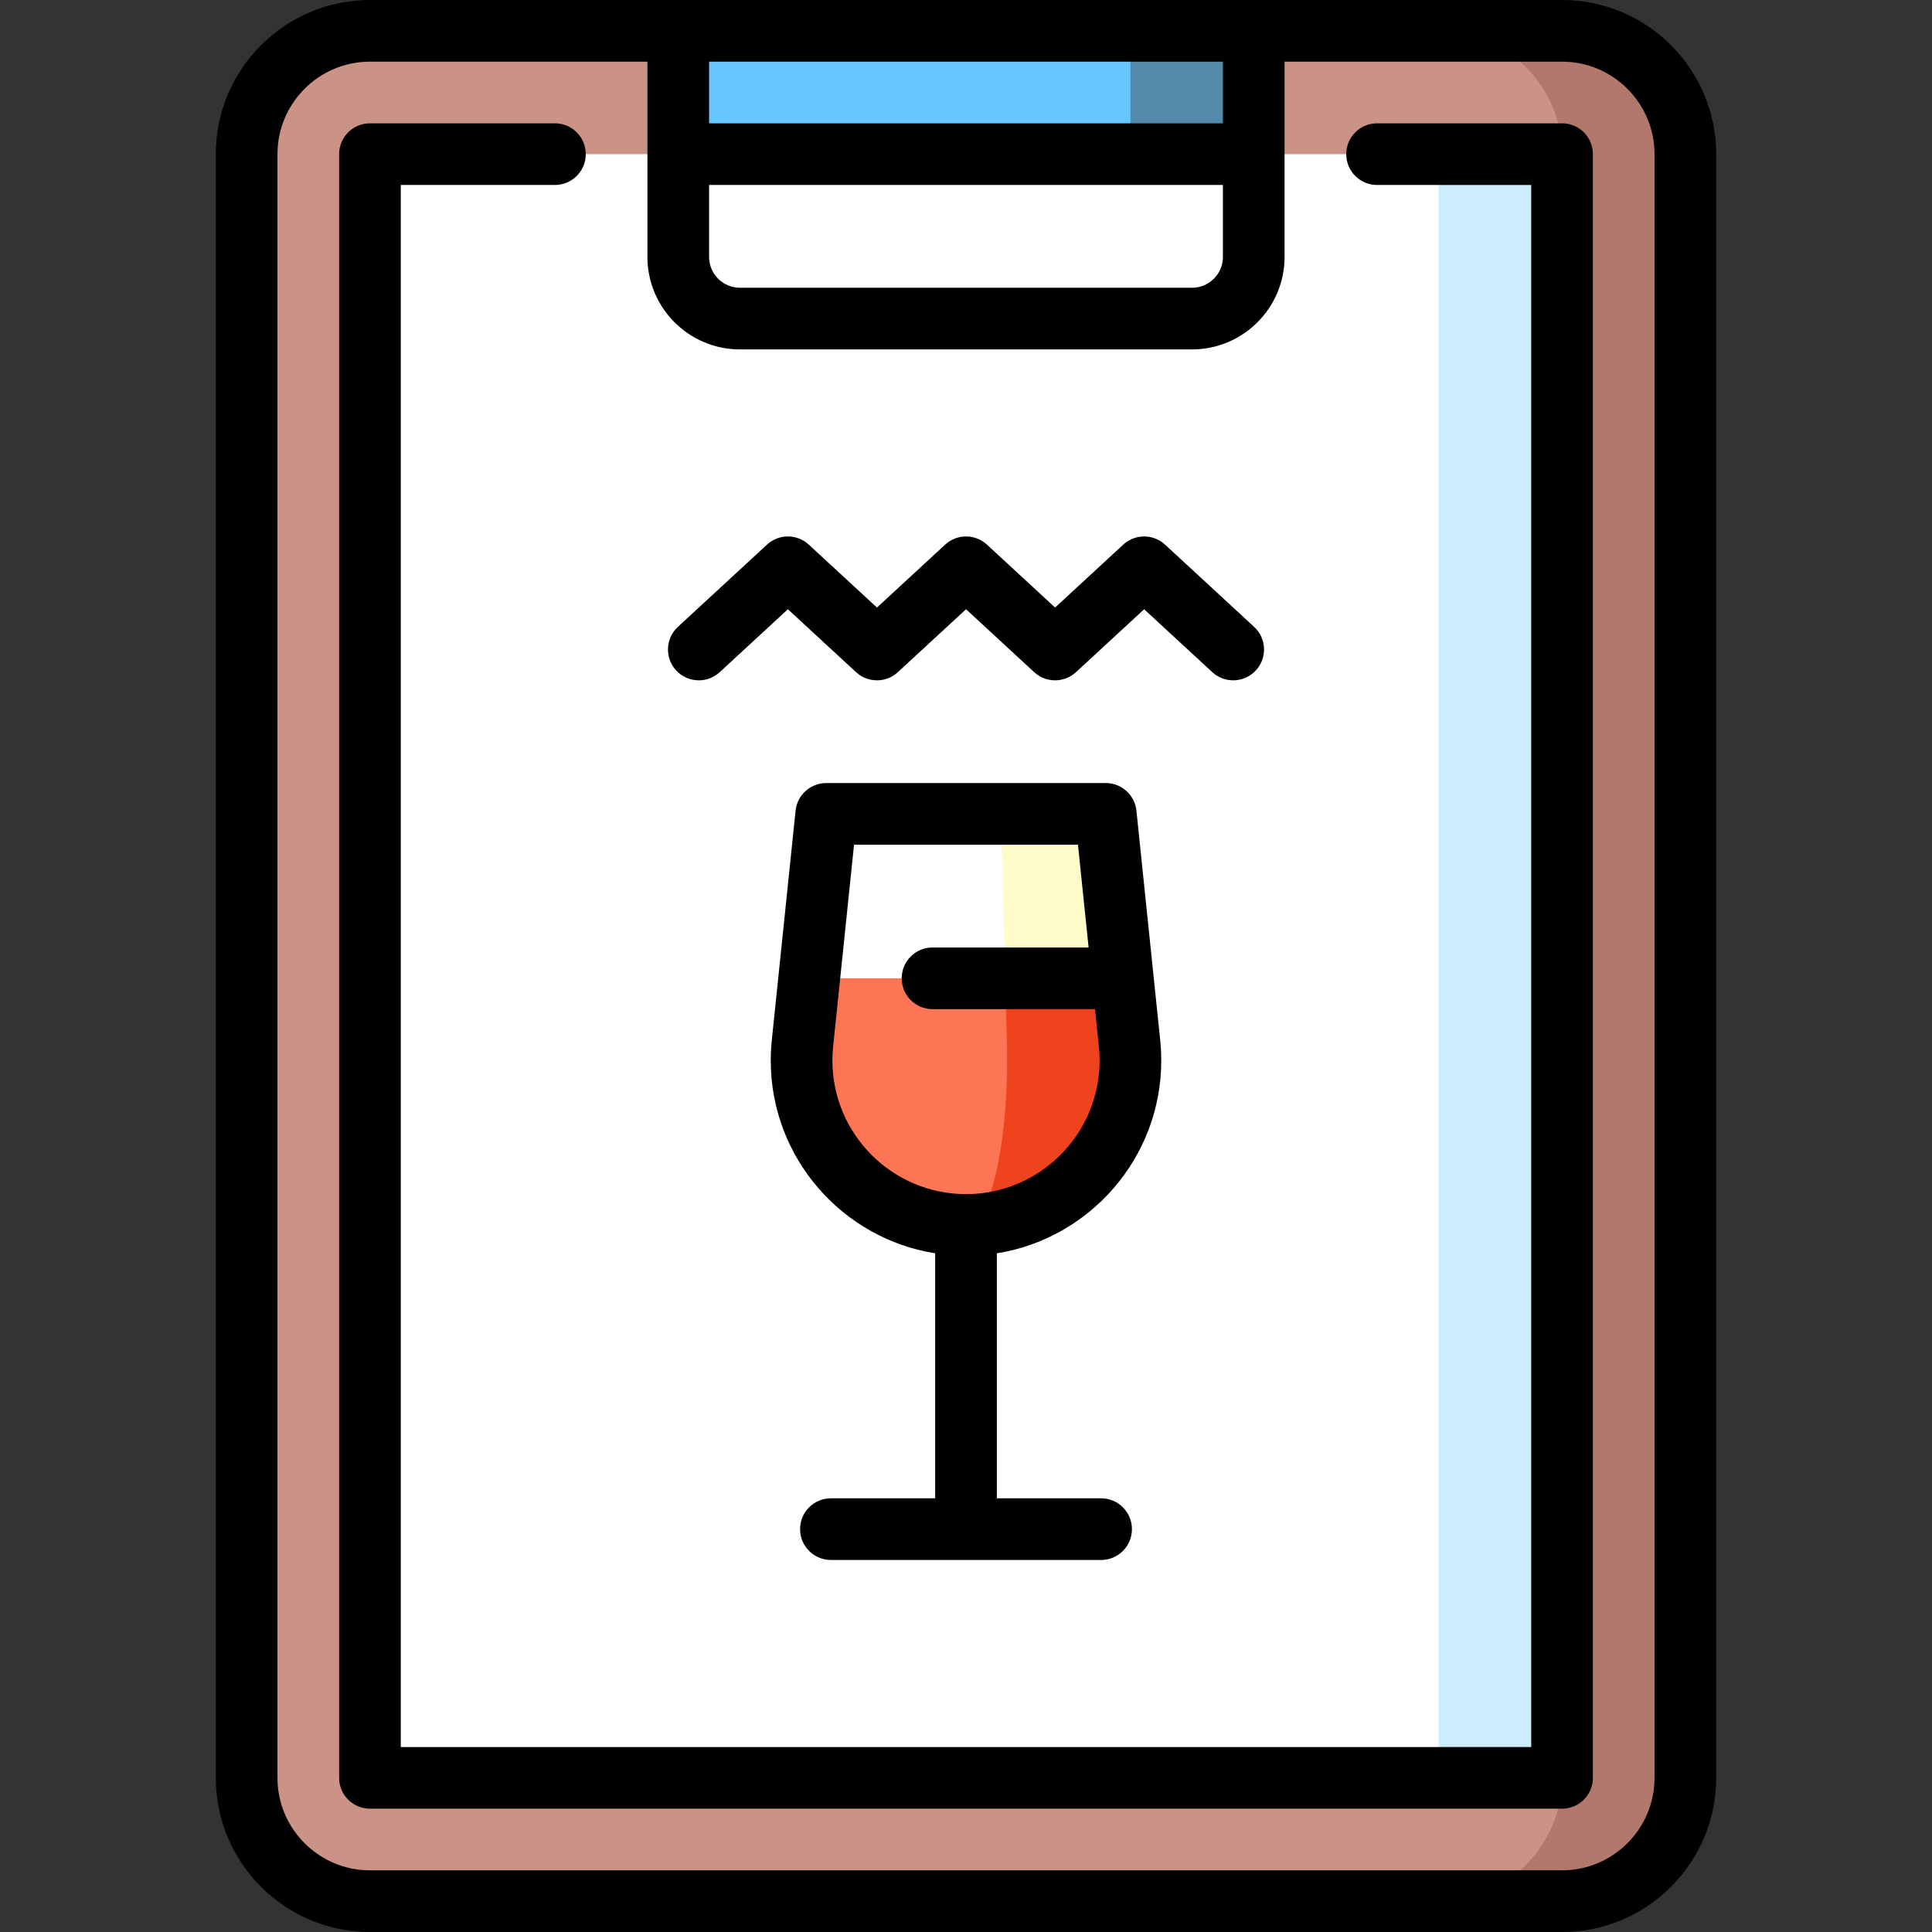 <?xml version="1.0" encoding="iso-8859-1"?>
<!-- Generator: Adobe Illustrator 19.0.0, SVG Export Plug-In . SVG Version: 6.00 Build 0)  -->
<svg xmlns="http://www.w3.org/2000/svg" xmlns:xlink="http://www.w3.org/1999/xlink" version="1.1" id="Capa_1" x="0px" y="0px" viewBox="0 0 470 470" style="enable-background:new 0 0 470 470;" xml:space="preserve" width="512" height="512">
<rect x="0" y="0" width="470" height="470" fill="#333333" stroke="none"/>
<g>
	<path style="fill:#B1786B;" d="M380,7.5h-30v455h30c16.5,0,30-13.5,30-30v-395C410,21,396.5,7.5,380,7.5z"/>
	<path style="fill:#CB9385;" d="M331.733,235L380,37.5c0-16.5-13.5-30-30-30h-45l-70,21.097L165,7.5H90c-16.5,0-30,13.5-30,30v395   c0,16.5,13.5,30,30,30h260c16.5,0,30-13.5,30-30L331.733,235z"/>
	<polygon style="fill:#CCECFF;" points="380,37.5 380,432.5 350,432.5 300,235 350,37.5  "/>
	<polygon style="fill:#5389A9;" points="305,7.5 305,57.5 225,57.5 275,7.5  "/>
	<rect x="165" y="7.5" style="fill:#66C6FE;" width="110" height="50"/>
	<polygon style="fill:#FFFFFF;" points="90,37.5 90,432.5 290,432.5 350,432.5 350,37.5  "/>
	<polygon style="fill:#FEFDCA;" points="269,198 273.14,238 224.54,258 243.5,198  "/>
	<polygon style="fill:#FFFFFF;" points="243.5,198 244.54,238 220.7,258 196.86,238 201,198  "/>
	<path style="fill:#EF431D;" d="M274.78,253.81L273.14,238h-28.6L235,298c22.09,0,40-17.91,40-40   C275,256.58,274.93,255.18,274.78,253.81z"/>
	<path style="fill:#FD7555;" d="M244.95,253.81c0.03,1.37,0.05,2.77,0.05,4.19c0,22.09-4.48,40-10,40c-22.09,0-40-17.91-40-40   c0-1.42,0.07-2.82,0.22-4.19l1.64-15.81h47.68L244.95,253.81z"/>
	<path d="M380,0H90C69.322,0,52.5,16.822,52.5,37.5v395c0,20.678,16.822,37.5,37.5,37.5h290c20.678,0,37.5-16.822,37.5-37.5v-395   C417.5,16.822,400.678,0,380,0z M172.5,45h125v17.5c0,4.136-3.364,7.5-7.5,7.5H180c-4.136,0-7.5-3.364-7.5-7.5V45z M297.5,30h-125   V15h125V30z M402.5,432.5c0,12.407-10.094,22.5-22.5,22.5H90c-12.406,0-22.5-10.093-22.5-22.5v-395C67.5,25.093,77.594,15,90,15   h67.5v47.5c0,12.407,10.094,22.5,22.5,22.5h110c12.406,0,22.5-10.093,22.5-22.5V15H380c12.406,0,22.5,10.093,22.5,22.5V432.5z"/>
	<path d="M380,30h-45c-4.143,0-7.5,3.358-7.5,7.5s3.357,7.5,7.5,7.5h37.5v380h-275V45H135c4.143,0,7.5-3.358,7.5-7.5   S139.143,30,135,30H90c-4.143,0-7.5,3.358-7.5,7.5v395c0,4.142,3.357,7.5,7.5,7.5h290c4.143,0,7.5-3.358,7.5-7.5v-395   C387.5,33.358,384.143,30,380,30z"/>
	<path d="M170.002,165.505c1.818,0,3.643-0.658,5.084-1.988l16.586-15.305l16.577,15.304c2.875,2.652,7.303,2.651,10.174,0.001   l16.586-15.305l16.576,15.304c2.873,2.651,7.301,2.652,10.176,0l16.576-15.303l16.575,15.303c3.044,2.81,7.788,2.62,10.599-0.423   c2.81-3.043,2.62-7.788-0.423-10.598l-21.663-20c-2.875-2.652-7.303-2.653-10.176,0l-16.576,15.303l-16.575-15.303   c-2.873-2.652-7.303-2.652-10.174-0.001l-16.586,15.305l-16.577-15.304c-2.875-2.652-7.303-2.651-10.174-0.001l-21.673,20   c-3.044,2.809-3.235,7.554-0.426,10.598C165.967,164.693,167.981,165.505,170.002,165.505z"/>
	<path d="M282.5,257.995c0-1.652-0.087-3.322-0.258-4.959l-1.635-15.783c-0.001-0.017-0.003-0.033-0.005-0.05l-4.142-39.98   c-0.396-3.822-3.617-6.727-7.46-6.727h-68c-3.843,0-7.064,2.905-7.46,6.727l-5.782,55.808c-0.171,1.643-0.258,3.313-0.258,4.965   c0,23.639,17.36,43.295,40,46.902v59.598h-25.366c-4.143,0-7.5,3.358-7.5,7.5s3.357,7.5,7.5,7.5h65.732c4.143,0,7.5-3.358,7.5-7.5   s-3.357-7.5-7.5-7.5H242.5v-59.598C265.14,301.29,282.5,281.634,282.5,257.995z M202.5,257.995c0-1.134,0.06-2.281,0.178-3.414   l5.085-49.086h54.475l2.59,25h-37.971c-4.143,0-7.5,3.358-7.5,7.5s3.357,7.5,7.5,7.5h39.525l0.942,9.092   c0.118,1.127,0.178,2.274,0.178,3.408c0,17.92-14.579,32.5-32.5,32.5S202.5,275.916,202.5,257.995z"/>
</g>















</svg>
